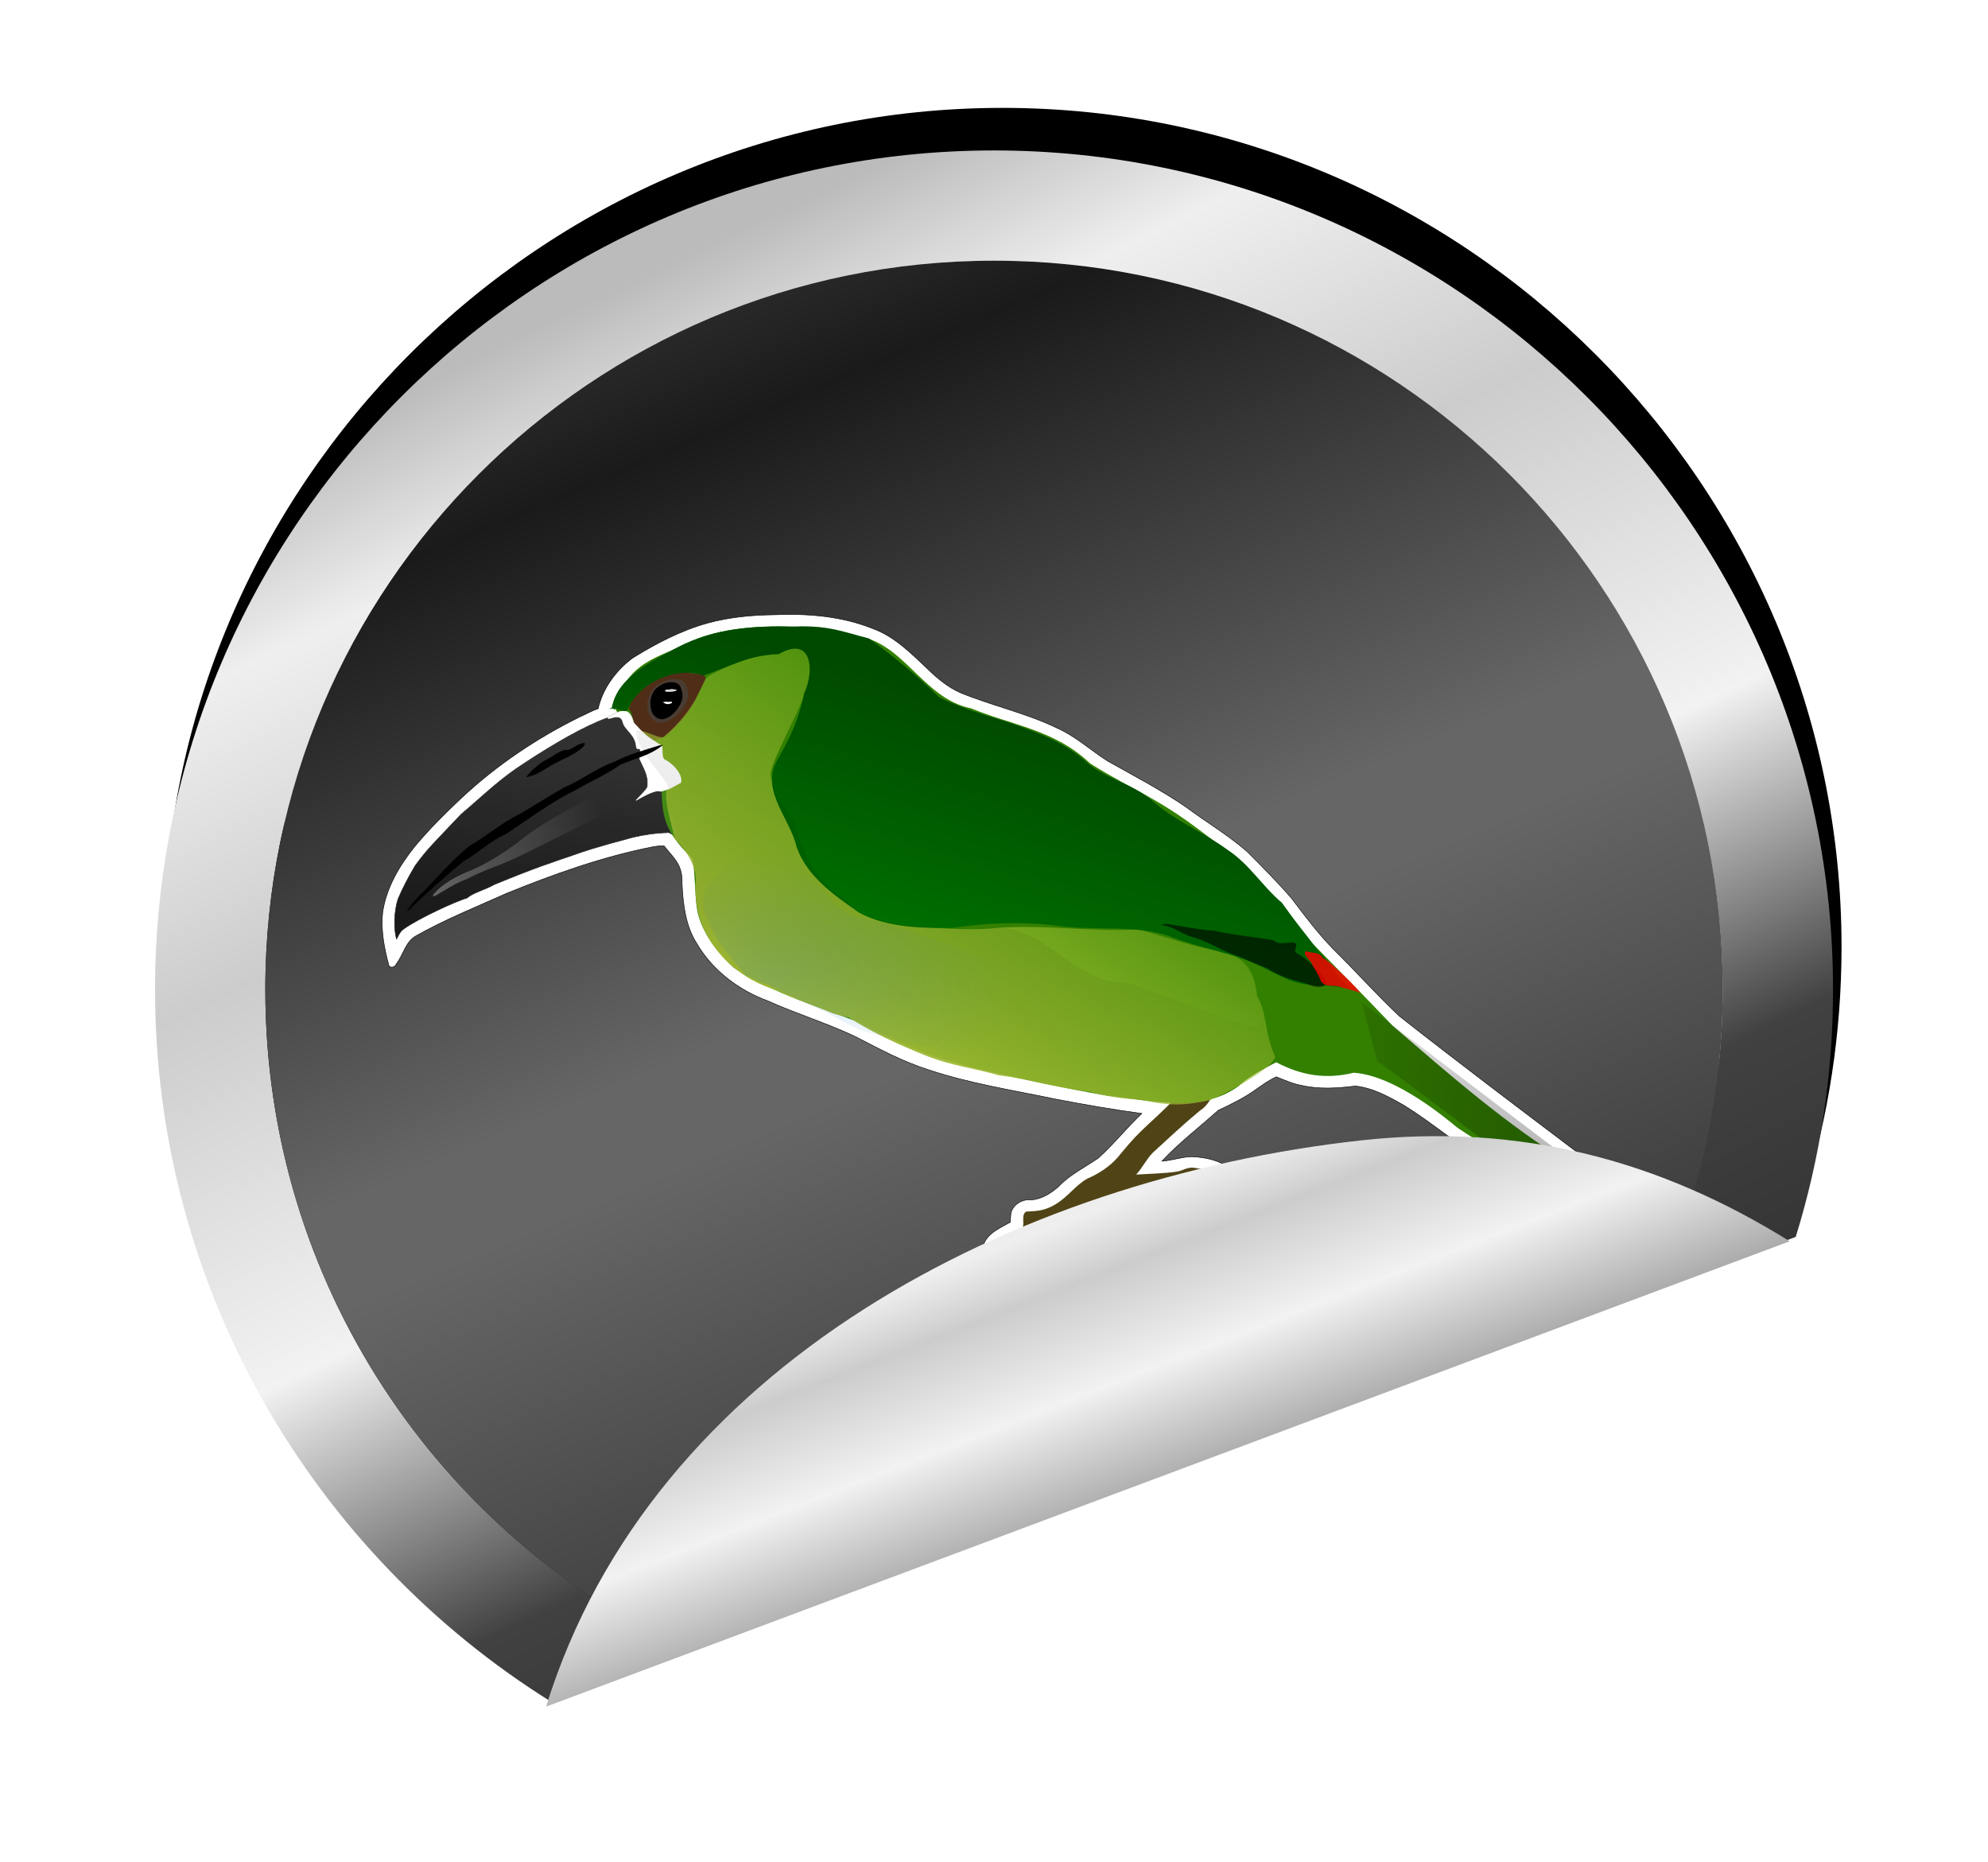 <?xml version="1.0" encoding="UTF-8" standalone="no"?>
<!-- Created with Inkscape (http://www.inkscape.org/) -->

<svg
   xmlns:dc="http://purl.org/dc/elements/1.1/"
   xmlns:cc="http://creativecommons.org/ns#"
   xmlns:rdf="http://www.w3.org/1999/02/22-rdf-syntax-ns#"
   xmlns:svg="http://www.w3.org/2000/svg"
   xmlns="http://www.w3.org/2000/svg"
   xmlns:xlink="http://www.w3.org/1999/xlink"
   xmlns:sodipodi="http://sodipodi.sourceforge.net/DTD/sodipodi-0.dtd"
   xmlns:inkscape="http://www.inkscape.org/namespaces/inkscape"
   id="svg11601"
   sodipodi:docname="Toucanet_1.svg"
   viewBox="0 0 471.57 441.5"
   version="1.1"
   inkscape:version="0.91 r13725">
  <title
     id="title4922">Silver Sticker</title>
  <defs
     id="defs11603">
    <filter
       id="filter12477"
       inkscape:collect="always"
       color-interpolation-filters="sRGB">
      <feGaussianBlur
         id="feGaussianBlur12479"
         stdDeviation="15.32"
         inkscape:collect="always" />
    </filter>
    <linearGradient
       id="linearGradient4916"
       y2="491.66"
       gradientUnits="userSpaceOnUse"
       x2="411.86"
       y1="197.38"
       x1="270.97"
       inkscape:collect="always"
       gradientTransform="matrix(-1,0,0,-1,685.846,669.694)">
      <stop
         id="stop4798"
         style="stop-color:#353535"
         offset="0" />
      <stop
         id="stop4808"
         style="stop-color:#414141"
         offset=".155" />
      <stop
         id="stop4806"
         style="stop-color:#f2f2f2"
         offset=".388" />
      <stop
         id="stop4800"
         style="stop-color:#cccccc"
         offset=".662" />
      <stop
         id="stop4802"
         style="stop-color:#efefef"
         offset=".869" />
      <stop
         id="stop4804"
         style="stop-color:#bbbbbb"
         offset="1" />
    </linearGradient>
    <linearGradient
       id="linearGradient4918"
       y2="461.74"
       spreadMethod="reflect"
       gradientUnits="userSpaceOnUse"
       x2="377.14"
       y1="198.88"
       x1="265.71"
       inkscape:collect="always"
       gradientTransform="matrix(-1,0,0,-1,685.846,669.694)">
      <stop
         id="stop4768"
         style="stop-color:#353535"
         offset="0" />
      <stop
         id="stop4776"
         style="stop-color:#666666"
         offset=".45" />
      <stop
         id="stop4774"
         style="stop-color:#666666"
         offset=".53" />
      <stop
         id="stop4770"
         style="stop-color:#1a1a1a"
         offset="1" />
    </linearGradient>
    <linearGradient
       id="linearGradient4920"
       y2="346.2"
       gradientUnits="userSpaceOnUse"
       x2="322.96"
       y1="144.85"
       x1="244.7"
       inkscape:collect="always"
       gradientTransform="matrix(-1,0,0,-1,685.846,669.694)">
      <stop
         id="stop4857"
         style="stop-color:#353535"
         offset="0" />
      <stop
         id="stop4859"
         style="stop-color:#414141"
         offset=".143" />
      <stop
         id="stop4861"
         style="stop-color:#f2f2f2"
         offset=".452" />
      <stop
         id="stop4863"
         style="stop-color:#cccccc"
         offset=".568" />
      <stop
         id="stop4865"
         style="stop-color:#efefef"
         offset=".637" />
      <stop
         id="stop4867"
         style="stop-color:#bbbbbb"
         offset="1" />
    </linearGradient>
    <linearGradient
       inkscape:collect="always"
       xlink:href="#linearGradient4387"
       id="linearGradient4393"
       x1="-515.079"
       y1="-133.081"
       x2="-649.986"
       y2="192.936"
       gradientUnits="userSpaceOnUse" />
    <linearGradient
       inkscape:collect="always"
       id="linearGradient4387">
      <stop
         style="stop-color:#ffffff;stop-opacity:1;"
         offset="0"
         id="stop4389" />
      <stop
         style="stop-color:#ffffff;stop-opacity:0;"
         offset="1"
         id="stop4391" />
    </linearGradient>
    <linearGradient
       inkscape:collect="always"
       xlink:href="#linearGradient4364"
       id="linearGradient4370"
       x1="-70.091"
       y1="593.142"
       x2="518.987"
       y2="64.888"
       gradientUnits="userSpaceOnUse" />
    <linearGradient
       inkscape:collect="always"
       id="linearGradient4364">
      <stop
         style="stop-color:#abc837;stop-opacity:1;"
         offset="0"
         id="stop4366" />
      <stop
         style="stop-color:#abc837;stop-opacity:0;"
         offset="1"
         id="stop4368" />
    </linearGradient>
    <linearGradient
       inkscape:collect="always"
       xlink:href="#linearGradient4387"
       id="linearGradient4192"
       x1="-920.235"
       y1="109.687"
       x2="-461.748"
       y2="-5.869"
       gradientUnits="userSpaceOnUse" />
    <linearGradient
       inkscape:collect="always"
       xlink:href="#linearGradient4427"
       id="linearGradient4433"
       x1="297.701"
       y1="-9.5"
       x2="-55.998"
       y2="571.004"
       gradientUnits="userSpaceOnUse" />
    <linearGradient
       inkscape:collect="always"
       id="linearGradient4427">
      <stop
         style="stop-color:#000000;stop-opacity:0.6"
         offset="0"
         id="stop4429" />
      <stop
         style="stop-color:#000000;stop-opacity:0;"
         offset="1"
         id="stop4431" />
    </linearGradient>
    <radialGradient
       inkscape:collect="always"
       xlink:href="#linearGradient6346"
       id="radialGradient6354"
       cx="-199.35"
       cy="400.152"
       fx="-199.35"
       fy="400.152"
       r="325.377"
       gradientTransform="matrix(1.421,0.437,-0.218,0.708,158.977,217.244)"
       gradientUnits="userSpaceOnUse" />
    <linearGradient
       inkscape:collect="always"
       id="linearGradient6346">
      <stop
         style="stop-color:#3b88ce;stop-opacity:1;"
         offset="0"
         id="stop6348" />
      <stop
         style="stop-color:#3b88ce;stop-opacity:0;"
         offset="1"
         id="stop6350" />
    </linearGradient>
    <radialGradient
       inkscape:collect="always"
       xlink:href="#linearGradient4427"
       id="radialGradient6386"
       cx="-202.105"
       cy="320.224"
       fx="-202.105"
       fy="320.224"
       r="535.791"
       gradientTransform="matrix(2.42,2.022,-0.598,0.715,374.392,427.31)"
       gradientUnits="userSpaceOnUse" />
    <radialGradient
       inkscape:collect="always"
       xlink:href="#linearGradient4427"
       id="radialGradient6409"
       cx="1297.115"
       cy="1282.979"
       fx="1297.115"
       fy="1282.979"
       r="257.399"
       gradientTransform="matrix(0.827,-0.562,2.239,3.291,-2647.772,-2154.606)"
       gradientUnits="userSpaceOnUse" />
  </defs>
  <sodipodi:namedview
     id="base"
     bordercolor="#666666"
     inkscape:pageshadow="2"
     inkscape:window-y="-8"
     pagecolor="#ffffff"
     inkscape:window-height="706"
     inkscape:window-maximized="1"
     inkscape:zoom="0.55684659"
     inkscape:window-x="-8"
     showgrid="false"
     borderopacity="1.0"
     inkscape:current-layer="layer1"
     inkscape:cx="315.59361"
     inkscape:cy="58.772751"
     inkscape:window-width="1366"
     inkscape:pageopacity="0.0"
     inkscape:document-units="px" />
  <g
     id="layer1"
     inkscape:label="Calque 1"
     inkscape:groupmode="layer"
     transform="translate(-106.12 -119.69)">
    <path
       inkscape:connector-curvature="0"
       style="color:#000000;fill:#000000;filter:url(#filter12477)"
       sodipodi:nodetypes="ccsccsssc"
       d="m 446.86,156.45 c -63.376,11.374 66.596,110.07 67.906,168.97 0,95.466 -77.377,172.84 -172.84,172.84 -95.466,0 -172.84,-77.377 -172.84,-172.84 -2.765,-43.827 40.918,-101.54 -17.344,-58.656 -5.75,18.557 -8.844,38.254 -8.844,58.656 0,109.61 89.432,199 199.03,199 109.598,0 199,-89.4 199,-199 0,-71.133 -37.664,-133.76 -94.062,-168.97 z"
       id="path11631"
       transform="matrix(-1,0,0,-1,685.846,669.694)" />
    <path
       d="m 236.966,523.344 32.344,-12.094 c -59.186,-27.433 -100.25,-87.344 -100.25,-156.88 0,-95.466 77.377,-172.84 172.84,-172.84 95.466,0 172.84,77.377 172.84,172.84 0,25.239 -5.436,49.198 -15.156,70.812 l 32.5,-12.156 c 5.75,-18.557 8.844,-38.254 8.844,-58.656 0,-109.61 -89.432,-199 -199.03,-199 -109.598,0 -199,89.4 -199,199 0,71.133 37.664,133.76 94.062,168.97 z"
       inkscape:connector-curvature="0"
       style="color:#000000;fill:url(#linearGradient4916)"
       id="path11624" />
    <path
       d="m 269.416,511.344 c -59.254,-27.412 -100.36,-87.389 -100.36,-156.97 0,-95.466 77.391,-172.86 172.86,-172.86 95.466,0 172.86,77.391 172.86,172.86 0,25.283 -5.428,49.297 -15.182,70.943"
       inkscape:connector-curvature="0"
       style="color:#000000;fill:url(#linearGradient4918)"
       id="path12424" />
    <g
       style="display:inline;opacity:1"
       id="g4353"
       transform="matrix(0.115,-0.03,0.03,0.115,301.472,297.329)">
      <path
         style="fill:#ffffff;stroke:#000000"
         d="m -160.518,-301.613 c -55.362,0.879 -109.845,13.532 -162.527,29.73 -38.198,15.735 -72.599,43.275 -91.859,80.301 -13.417,0.962 -26.492,4.671 -39.757,6.801 -93.555,19.2 -184.698,51.122 -268.751,96.63 -39.654,21.461 -78.657,44.386 -115.389,70.575 -38.632,28.856 -74.597,64.243 -94.142,109.054 -13.486,34.227 -15.789,71.756 -15.447,108.1 2.495,6.518 11.771,5.043 15.059,0.039 17.992,-13.917 28.656,-37.971 51.926,-44.18 64.303,-17.175 130.494,-25.418 196.006,-36.454 102.22,-13.516 205.507,-22.514 308.633,-16.114 6.729,0.702 13.458,1.726 19.947,3.683 6.253,14.505 14.646,28.348 18.281,43.709 3.093,13.213 0.993,26.865 -2.789,39.669 -8.347,40.063 -14.323,82.775 -1.111,122.515 16.802,59.313 57.102,110.154 107.209,145.226 48.764,39.167 102.22,72.249 150.327,112.167 40.289,36.065 79.993,73.347 125.974,102.222 72.981,47.561 153.236,82.174 231.027,120.843 52.397,24.982 105.265,49.015 158.969,71.063 -36.26,20.042 -69.581,45.063 -106.301,64.203 -30.638,11.213 -63.542,17.492 -91.492,35.104 -20.315,10.303 -44.246,17.239 -66.363,9.93 -16.154,-3.051 -35.264,5.078 -40.348,21.596 -1.658,4.206 -2.714,8.62 -4.268,12.859 -20.996,5.763 -45.553,8.696 -60.393,26.504 -14.02,18.63 -15.186,42.946 -19.861,64.932 -2.302,16.292 2.046,36.262 17.857,44.371 16.019,8.229 38.659,-3.086 39.928,-21.535 0.951,-6.304 -2.8,-12.459 -2.379,-18.445 5.353,-9.05 17.293,-8.206 26.182,-11.33 44.496,-10.659 89.157,-20.922 133.627,-31.701 17.508,-3.179 33.66,-11.339 50.715,-15.801 17.738,-1.214 35.053,4.347 52.759,4.534 46.498,4.141 93.312,4.112 139.843,6.612 7.15,3.505 8.853,15.797 0.694,19.069 -10.43,7.239 -21.815,18.093 -19.997,32.005 1.906,22.48 31.078,36.434 49.821,23.872 20.996,-10.761 36.232,-29.828 49.255,-48.942 11.075,-20.106 9.719,-46.667 -4.754,-64.779 -16.727,-23.073 -43.541,-36.567 -70.256,-44.537 -19.544,-4.618 -40.252,-2.517 -59.656,-6.248 42.759,-27.04 89.585,-46.618 134.529,-69.803 28.777,-5.427 57.692,-11.118 85.006,-21.982 14.521,-5.156 28.827,-11.094 44.166,-13.428 14.236,10.426 28.075,21.659 44.217,29.129 32.021,16.831 68.066,23.716 103.574,28.329 33.202,12.522 59.602,37.767 84.657,62.162 45.775,48.092 83.297,103.386 130.031,150.619 91.453,100.618 179.74,204.077 268.648,306.909 12.023,10.46 29.429,12.154 44.455,8.863 5.071,-1.29 9.414,-5.479 12.699,-8.613 14.59,9.552 37.498,6.191 45.77,-10.145 7.337,-12.987 3.151,-30.043 -7.492,-39.928 -52.589,-64.841 -105.094,-129.719 -156.388,-195.59 C 1178.235,1064.234 1076.38,936.096 977.448,805.721 943.813,752.335 915.408,695.92 882.869,641.867 862.012,604.525 845.505,565.048 829.314,525.584 810.276,486.456 788.211,448.868 766.325,411.306 737.951,369.722 702.274,333.928 670.882,294.73 631.226,249.001 586.184,208.428 542.736,166.436 515.414,137.119 493.502,102.661 461.928,77.426 409.604,32.732 347.585,1.58 292.777,-39.686 271.089,-56.817 255.035,-79.413 240.897,-102.919 c -23.766,-37.94 -47.106,-78.494 -84.758,-104.525 -53.853,-40.029 -118.476,-62.43 -183.473,-76.588 -43.533,-10.793 -88.215,-18.152 -133.183,-17.581 z"
         id="path3531"
         inkscape:connector-curvature="0" />
      <g
         id="g6450">
        <path
           sodipodi:nodetypes="cccccccccccccccccccscccccc"
           inkscape:connector-curvature="0"
           id="path4206"
           d="m 502.831,851.23 c -26.974,18.016 -56.379,31.678 -84.394,47.786 -19.487,11.216 -37.544,24.227 -55.713,37.377 -20.806,14.206 -45.05,22.118 -69.731,25.982 -26.722,6.895 -45.258,24.852 -73.795,33.342 -23.486,6.931 -37.027,4.634 -60.889,-0.58 -16.021,5.254 -3.697,34.633 -28.01,34.966 -17.295,6.067 -41.666,7.281 -53.207,21.04 1.38,21.33 -18.847,46.093 -6.501,70.606 18.855,4.737 -9.115,-26.212 8.665,-30.672 10.755,-25.291 43.447,-19.731 64.857,-29.08 34.155,-9.267 70.784,-10.272 102.63,-27.089 27.216,7.198 49.536,-22.696 73.594,-15.396 48.39,12.46 99.264,1.981 148.007,12.723 22.529,-6.878 53.752,-5.263 61.717,21.64 12.363,22.267 -6.01,39.449 -24.402,47.74 4.177,21.114 29.71,-0.01 29.71,-0.01 30.25,-29.894 36.874,-44.468 26.087,-67.195 -9.473,-19.537 -37.423,-30.641 -56.596,-39.246 -13.983,-5.386 -21.278,0.134 -35.944,-1.367 -24.057,-2.463 -55.804,-10.159 -79.513,-14.721 13.444,-8.01 27.436,-24.493 43.148,-33.836 37.106,-19.693 74.19,-39.771 112.233,-57.486 19.863,-5.335 54.02,-37.659 16.813,-45.217 -19.596,-2.462 -41.064,4.515 -58.765,8.693 z"
           style="fill:#504416;fill-rule:evenodd;stroke:none;stroke-width:1px;stroke-linecap:butt;stroke-linejoin:miter;stroke-opacity:1" />
        <path
           sodipodi:nodetypes="ccccccsccsccccscscc"
           inkscape:connector-curvature="0"
           id="path3348"
           d="m -400.918,-169.249 c -49.115,4.418 -117.242,23.211 -182.567,45.329 -56.995,18.513 -91.112,39.293 -149.572,67.351 -62.547,39.232 -81.311,48.715 -114.281,75.863 -20.956,20.639 -36.907,38.754 -50.246,56.134 -13.589,21.597 -23.279,54.209 -22.895,76.526 3.331,-2.555 8.594,-12.078 18.973,-16.044 35.306,-13.491 117.725,-27.823 138.301,-27.823 11.674,-7.06 40.952,-7.115 59.41,-12.422 94.233,-12.72 117.411,-13.08 163.638,-16.82 26.978,-2.183 45.321,-3.962 127.291,-4.465 22.615,0.563 46.791,3.081 72.385,9.111 21.516,24.887 17.765,-32.418 11.845,-45.771 -7.694,-27.068 13.397,-39.533 35.917,-44.896 9.636,-17.12 -10.761,-45.41 -18.343,-51.047 -7.51,-5.584 0.239,-20.589 0.422,-28.838 -14.168,-15.818 -20.298,-21.666 -26.726,-31.176 -6.029,-8.918 -10.345,-17.108 -16.122,-28.404 -0.504,-27.947 -10.103,-34.427 -47.43,-22.608 z"
           style="fill:#1a1a1a;fill-rule:evenodd;stroke:#1a1a1a;stroke-width:1px;stroke-linecap:butt;stroke-linejoin:miter;stroke-opacity:1" />
        <path
           sodipodi:nodetypes="ccccccccccsscsssccscccccsccccc"
           inkscape:connector-curvature="0"
           id="path4202"
           d="m -386.032,-181.924 c 54.287,-88.93 107.983,-76.016 193.928,-93.739 87.835,-13.902 230.064,27.383 305.539,71.239 95.102,31.947 101.534,156.304 192.17,200.182 70.345,53.809 150.434,82.871 202.189,166.635 69.389,73.496 109.934,97.033 181.801,188.894 53.88,66.402 99.461,129.779 125.101,214.349 47.666,85.137 97.639,169.546 145.009,255.263 79.01,113.795 173.568,254.77 276.661,358.608 65.293,78.678 126.934,157.518 190.47,230.411 0,0 -0.671,22.05 -23.613,0.041 -34.896,-33.477 -110.731,-128.067 -118.536,-127.878 -19.778,0.479 121.892,168.655 95.704,141.637 -5.802,-9.217 -6.652,6.973 -21.436,-4.268 -10.931,-8.312 -34.365,-42.406 -47.672,-56.814 -40.869,-44.248 -91.148,-105.085 -142.042,-162.694 -50.297,-56.933 -101.248,-110.672 -135.539,-149.149 -11.775,-15.382 -90.155,-130.862 -172.777,-158.74 -57.652,-0.858 -102.612,-21.153 -144.414,-59.185 0,0 -58.089,12.038 -84.443,26.934 C 544.671,893.874 457.791,844.291 373.927,812.52 300.02,778.759 216.92,737.818 139.683,696.807 67.348,657.434 1.403,613.571 -57.501,554.183 -134.368,497.697 -215.684,451.104 -283.453,377.139 c -30.058,-49.098 -45.612,-92.137 -41.285,-134.755 2.477,-24.396 15.446,-72 16.231,-97.177 -48.678,-79.275 -33.147,-106.88 -17.895,-179.136 -21.37,-54.561 -27.294,-88.593 -59.724,-155.66 l 15.333,10.205 z"
           style="fill:#338000;fill-rule:evenodd;stroke:none;stroke-width:1px;stroke-linecap:butt;stroke-linejoin:miter;stroke-opacity:1" />
        <path
           sodipodi:nodetypes="ccccccsccsccccscscc"
           inkscape:connector-curvature="0"
           id="path3348-35"
           d="m -400.918,-169.249 c -49.115,4.418 -117.242,23.211 -182.567,45.329 -56.995,18.513 -91.112,39.293 -149.572,67.351 -62.547,39.232 -81.311,48.715 -114.281,75.863 -20.956,20.639 -36.907,38.754 -50.246,56.134 -13.589,21.597 -23.279,54.209 -22.895,76.526 3.331,-2.555 8.594,-12.078 18.973,-16.044 35.306,-13.491 117.725,-27.823 138.301,-27.823 11.674,-7.06 40.952,-7.115 59.41,-12.422 94.233,-12.72 117.411,-13.08 163.638,-16.82 26.978,-2.183 45.321,-3.962 127.291,-4.465 22.615,0.563 46.791,3.081 72.385,9.111 21.516,24.887 17.765,-32.418 11.845,-45.771 -7.694,-27.068 13.397,-39.533 35.917,-44.896 9.636,-17.12 -10.761,-45.41 -18.343,-51.047 -7.51,-5.584 0.239,-20.589 0.422,-28.838 -14.168,-15.818 -20.298,-21.666 -26.726,-31.176 -6.029,-8.918 -10.345,-17.108 -16.122,-28.404 -0.504,-27.947 -10.103,-34.427 -47.43,-22.608 z"
           style="display:inline;opacity:0.1;fill:url(#linearGradient4393);fill-opacity:1;fill-rule:evenodd;stroke:none;stroke-width:1px;stroke-linecap:butt;stroke-linejoin:miter;stroke-opacity:1" />
        <path
           sodipodi:nodetypes="cccccccccccc"
           inkscape:connector-curvature="0"
           id="path4226"
           d="m -356.472,-175.085 c 3.339,-7.159 9.299,-12.915 14.664,-18.503 65.074,-39.79 95.98,-39.94 123.5,-19.827 7.714,2.515 12.935,4.884 20.236,8.228 7.075,3.19 8.557,9.042 0.586,16.968 -7.992,9.729 -13.098,13.576 -18.457,20.681 -20.057,26.712 -47.917,44.624 -76.56,59.98 -7.383,4.31 -16.828,5.313 -25.485,5.382 -6.631,1.635 -12.909,-4.847 -18.397,-8.484 -4.425,-6.453 -9.441,-12.291 -12.157,-19.767 -5.534,-7.872 -4.417,-17.555 -4.297,-26.672 -0.702,-5.691 0.717,-13.724 -3.632,-17.984 z"
           style="fill:#502d16;fill-rule:evenodd;stroke:none;stroke-width:1px;stroke-linecap:butt;stroke-linejoin:miter;stroke-opacity:1" />
        <path
           sodipodi:nodetypes="cccccccccc"
           inkscape:connector-curvature="0"
           id="path4246-2"
           d="m -313.493,-185.691 c -3.799,6.349 -5.361,13.54 -5.956,20.68 -1.592,9.212 0.59,19.397 8.109,26.099 5.212,5.102 13.14,8.046 20.77,6.716 12.543,-0.375 23.77,-6.355 33.604,-12.98 8.579,-6.051 16.181,-13.571 20.989,-22.494 3.728,-9.03 4.009,-19.085 1.933,-28.471 -2.02,-6.239 -8.025,-10.678 -14.64,-12.607 -10.309,-3.6 -21.983,-3.454 -32.465,-0.563 -19.318,5.658 -22.367,9.623 -32.344,23.62 z"
           style="display:inline;opacity:0.9;fill:#483e37;fill-rule:evenodd;stroke:none;stroke-width:1.213px;stroke-linecap:butt;stroke-linejoin:miter;stroke-opacity:1" />
        <path
           sodipodi:nodetypes="ccccscccccccccccccccscsssc"
           inkscape:connector-curvature="0"
           id="path4194"
           d="m -333.254,97.136 c 23.233,38.52 28.578,75.102 17.345,100.225 -14.174,53.407 -13.806,105.333 25.845,169.885 23.397,34.051 44.595,53.201 79.854,76.53 27.905,23.909 59.959,44.304 91.38,68.626 8.592,6.651 32.323,18.525 32.323,18.525 39.219,42.575 84.756,79.281 131.403,113.783 47.968,34.23 82.632,45.729 129.3,73.629 57.76,22.271 98.445,50.645 164.978,76.582 43.249,23.345 58.229,29.339 100.446,43.735 38.645,19.843 69.258,32.058 130.405,33.881 48.437,-7.184 140.108,-31.039 147.023,-51.827 -8.955,-56.888 7.202,-83.681 -4.243,-125.085 8.075,-47.094 -3.379,-83.925 -47.816,-105.314 C 612.675,567.806 566.317,534.81 517.487,506.97 423.568,488.358 335.436,448.284 240.739,432.098 184.015,423.016 130.107,402.278 75.577,385.356 34.742,364.683 -14.971,350.285 -31.77,302.833 -73.945,264.024 -89.793,204.619 -91.702,149.009 -88.789,104.905 -123.621,76.408 -115.636,30.16 -124.264,1.456 35.945,-133.888 21.692,-190.834 c -10.743,-42.923 -193.895,-16.488 -211.708,-5.607 -11.737,5.763 -31.823,53.524 -112.871,92.453 -7.419,3.563 -45.677,-32.439 -48.993,-26.106 -14.923,28.495 38.18,119.157 32.338,124.833 -17.1,16.614 -10.044,76.695 -13.712,102.398 z"
           style="fill:url(#linearGradient4370);fill-opacity:1;fill-rule:evenodd;stroke:none;stroke-width:1px;stroke-linecap:butt;stroke-linejoin:miter;stroke-opacity:1" />
        <path
           sodipodi:nodetypes="csssscsccscscc"
           inkscape:connector-curvature="0"
           id="path3348-3"
           d="m -400.918,-169.249 c -1.215,6.973 27.471,-6.2 26.971,16.612 -0.354,16.149 18.381,29.014 13.33,54.927 -0.976,5.008 7.654,2.6 6.194,7.995 -1.484,5.487 -6.463,10.985 -5.395,17.213 3.569,20.824 9.165,36.99 1.265,55.519 2.037,3.942 -33.184,22.796 -28.829,21.581 13.262,-3.7 43.953,-12.064 51.337,-4.827 23.198,-1.121 9.136,1.655 43.326,-6.947 9.636,-17.12 -10.761,-45.41 -18.343,-51.047 -7.51,-5.584 0.239,-20.589 0.422,-28.838 -14.168,-15.818 -20.298,-21.666 -26.726,-31.176 -6.029,-8.918 -10.345,-17.108 -16.122,-28.404 -0.504,-27.947 -10.103,-34.427 -47.43,-22.608 z"
           style="display:inline;opacity:1;fill:#ffffff;fill-rule:evenodd;stroke:#ffffff;stroke-width:1px;stroke-linecap:butt;stroke-linejoin:miter;stroke-opacity:1" />
        <path
           sodipodi:nodetypes="ccccccccccccc"
           inkscape:connector-curvature="0"
           id="path3367"
           d="m -315.556,-89.225 c -31.455,1.61 -63.069,1.594 -93.968,8.889 -38.33,2.813 -73.51,19.067 -111.393,24.444 -31.401,8.72 -62.628,18.469 -94.026,27.564 -41.493,8.007 -82.617,27.957 -119.809,38.463 -38.706,18.038 -74.246,42.322 -110.39,64.658 -14.383,5.643 -56.22,39.021 -32.608,24.472 15.938,-10.293 94.401,-50.657 128.253,-65.28 32.991,-8.87 59.93,-25.508 93.828,-30.291 52.331,-18.059 104.056,-39.854 158.423,-50.357 31.477,-9.021 66.391,-14.121 96.863,-26.043 31.619,-4.594 60.147,-2.481 90.542,-15.883 z"
           style="fill:#000000;fill-rule:evenodd;stroke:#000000;stroke-width:1px;stroke-linecap:butt;stroke-linejoin:miter;stroke-opacity:1" />
        <path
           inkscape:connector-curvature="0"
           id="path3371"
           d="m -499.683,-128.59 c -14.754,-0.296 -27.988,7.468 -42.337,9.622 -16.866,4.845 -32.791,12.887 -46.78,23.472 19.876,2.172 38.775,-5.704 57.545,-10.896 22.26,-5.713 45.922,-7.396 66.643,-18.034 2.584,-1.344 10.073,-7.146 4.114,-8.35 -4.777,0.214 -9.664,-0.109 -14.293,1.461 -8.006,2.085 -16.696,6.628 -24.892,2.726 z"
           style="fill:#000000;fill-rule:evenodd;stroke:none;stroke-width:1px;stroke-linecap:butt;stroke-linejoin:miter;stroke-opacity:1" />
        <path
           inkscape:connector-curvature="0"
           id="path3379"
           d="m -453.968,-27.003 c -63.027,13.618 -126.901,26.746 -185.666,54.209 -35.902,13.933 -72.776,26.179 -111.225,30.48 -26.646,4.017 -53.779,10.979 -76.165,26.448 -6.405,9.058 15.884,-0.816 20.507,-1.158 17.034,-5.551 34.447,-10.046 52.284,-11.754 25.53,-5.995 51.582,-8.942 77.607,-11.585 58.757,-8.882 116.38,-23.81 174.72,-34.872 27.101,-6.806 54.336,-13.622 80.85,-22.325 18.601,-9.322 2.162,-38.73 -15.751,-31.004 -5.378,1.788 -11.509,1.724 -17.161,1.561 z"
           style="opacity:0.4;fill:url(#linearGradient4192);fill-opacity:1;fill-rule:evenodd;stroke:none;stroke-width:1px;stroke-linecap:butt;stroke-linejoin:miter;stroke-opacity:1" />
        <path
           sodipodi:nodetypes="cccccccccccsccccccccccccc"
           inkscape:connector-curvature="0"
           id="path4196"
           d="m -387.899,-186.758 c 26.605,-57.493 104.807,-69.946 156.59,-83.098 80.727,-18.599 158.545,-3.799 237.422,18.894 66.305,14.397 93.102,36.063 137.552,60.613 38.13,46.532 74.815,96.7 105.954,149.054 37.203,31.504 77.545,56.445 119.098,81.671 49.678,33.3 100.051,67.242 133.31,118.549 24.691,37.48 75.825,63.16 104.541,103.29 33.926,52.355 84.872,89.065 123.89,137.169 34.525,38.708 47.452,86.047 77.24,128.306 20.654,54.294 25.454,61.048 47.52,114.329 12,13.44 27.935,80.783 46.887,89.37 12.115,5.49 -27.283,-15.472 -62.556,-24.722 C 791.398,691.306 785.34,683.688 745.752,649.53 695.151,601.23 627.945,576.452 572.383,534.7 510.511,495.36 436.079,488.348 369.049,461.581 301.461,434.072 230.188,417.932 157.908,410.121 97.573,394.619 32.585,376.875 -13.865,333.579 -52.685,287.893 -95.621,238.854 -101.33,176.109 -99.318,118.256 -141.31,51.917 -98.415,1.846 -53.356,-44.799 -33.446,-69.272 -9.494,-117.167 23.236,-156.34 34.778,-226.262 -38.819,-205.841 c -58.953,-13.346 -95.783,-1.324 -155.71,3.401 -53.102,-35.492 -137.166,-14.091 -165.301,29.798 -12.917,-0.866 -21.77,-14.335 -35.252,-12.32"
           style="fill:#008000;fill-rule:evenodd;stroke:none;stroke-width:1px;stroke-linecap:butt;stroke-linejoin:miter;stroke-opacity:1" />
        <path
           sodipodi:nodetypes="cccccccccc"
           inkscape:connector-curvature="0"
           id="path4246"
           d="m -307.984,-184.882 c -2.992,5.479 -4.222,11.686 -4.691,17.849 -1.254,7.951 0.465,16.741 6.387,22.525 4.105,4.404 10.349,6.944 16.359,5.797 9.879,-0.324 18.721,-5.485 26.467,-11.203 6.757,-5.222 12.744,-11.713 16.531,-19.414 2.936,-7.793 3.158,-16.472 1.523,-24.573 -1.591,-5.385 -6.321,-9.216 -11.531,-10.881 -8.12,-3.107 -17.314,-2.981 -25.57,-0.486 -15.215,4.884 -17.617,8.305 -25.475,20.386 z"
           style="fill:#000000;fill-rule:evenodd;stroke:none;stroke-width:1px;stroke-linecap:butt;stroke-linejoin:miter;stroke-opacity:1" />
        <path
           inkscape:connector-curvature="0"
           id="path4271"
           d="m -272.517,-193.942 c -1.389,-0.142 -2.718,0.377 -4.041,0.711 -0.662,1.111 0.064,2.663 1.25,3.052 2.655,1.577 5.871,1.477 8.699,2.577 3.778,1.042 7.739,0.918 11.618,0.79 1.097,-0.278 1.037,-2.165 -0.08,-2.365 -3.968,-1.777 -8.103,-3.569 -12.524,-3.637 -1.678,-0.063 -3.52,-0.063 -4.921,-1.129 z"
           style="opacity:0.85;fill:#ffffff;fill-rule:evenodd;stroke:none;stroke-width:1px;stroke-linecap:butt;stroke-linejoin:miter;stroke-opacity:1" />
        <path
           inkscape:connector-curvature="0"
           id="path4330"
           d="m -287.557,-171.943 c 0.897,0.598 1.443,1.593 2.371,2.152 1.285,1.246 2.492,2.708 4.229,3.331 1.982,1.439 4.547,1.657 6.917,1.48 1.232,-0.032 2.496,0.092 3.703,-0.191 0.788,-0.293 1.786,-1.25 1.271,-2.132 -0.685,-0.962 -1.99,-0.948 -3.036,-1.161 -2.417,-0.401 -4.852,-0.892 -7.08,-1.946 -2.111,-0.746 -4.386,-1.085 -6.619,-0.839 -0.634,-0.038 -1.312,-0.208 -1.756,-0.694 z"
           style="fill:#ffffff;fill-rule:evenodd;stroke:none;stroke-width:1px;stroke-linecap:butt;stroke-linejoin:miter;stroke-opacity:1" />
        <path
           style="display:inline;opacity:0.7;fill:url(#linearGradient4433);fill-opacity:1;fill-rule:evenodd;stroke:none;stroke-width:1px;stroke-linecap:butt;stroke-linejoin:miter;stroke-opacity:1"
           d="m -387.899,-186.758 c 26.605,-57.493 104.807,-69.946 156.59,-83.098 80.727,-18.599 158.545,-3.799 237.422,18.894 66.305,14.397 93.102,36.063 137.552,60.613 38.13,46.532 74.815,96.7 105.954,149.054 37.203,31.504 77.545,56.445 119.098,81.671 49.678,33.3 100.051,67.242 133.31,118.549 24.691,37.48 75.825,63.16 104.541,103.29 33.926,52.355 84.872,89.065 123.89,137.169 34.526,38.708 47.452,86.047 77.24,128.306 20.654,54.294 25.454,61.048 47.52,114.329 12,13.44 27.935,80.783 46.887,89.37 12.115,5.49 -27.283,-15.472 -62.556,-24.722 -48.151,-15.36 -54.209,-22.978 -93.796,-57.136 C 695.151,601.23 627.945,576.452 572.383,534.7 510.511,495.36 436.079,488.348 369.049,461.581 301.461,434.072 230.188,417.932 157.908,410.121 97.573,394.619 32.585,376.875 -13.865,333.579 -52.685,287.893 -95.621,238.854 -101.33,176.109 -99.318,118.256 -141.31,51.917 -98.415,1.846 -53.356,-44.799 -33.446,-69.272 -9.494,-117.167 c 32.73,-39.172 44.272,-109.095 -29.326,-88.674 -58.953,-13.346 -95.783,-1.324 -155.71,3.401 -53.102,-35.492 -137.166,-14.091 -165.301,29.798 -12.917,-0.866 -21.77,-14.335 -35.252,-12.32"
           id="path4196-4"
           inkscape:connector-curvature="0"
           sodipodi:nodetypes="cccccccccccsccccccccccccc" />
        <path
           sodipodi:nodetypes="ccccccccccccc"
           inkscape:connector-curvature="0"
           id="path4435"
           d="m 563.289,510.092 c 23.89,7.797 37.682,31.145 59.875,41.992 26.489,16.931 47.641,40.846 74.279,57.52 16.49,12.584 32.479,26.026 49.487,37.781 17.293,18.882 38.842,33.13 61.279,45.117 11.807,7.046 23.645,19.315 38.547,16.699 15.442,-4.759 -0.319,-22.474 -3.276,-32.16 -8.661,-15.964 -19.198,-30.975 -31.973,-43.905 -9.26,-9.605 12.378,-15.911 -2.735,-23.515 -22.422,-3.656 -28.822,-3.523 -37.025,-14.258 -36.541,-16.437 -72.643,-29.048 -108.276,-47.587 -30.31,-10.195 -59.115,-24.314 -88.248,-37.259 -3.894,-0.933 -7.988,-1.188 -11.934,-0.424 z"
           style="opacity:0.6;fill:#000000;fill-rule:evenodd;stroke:none;stroke-width:1px;stroke-linecap:butt;stroke-linejoin:miter;stroke-opacity:1" />
        <path
           sodipodi:nodetypes="cccccccc"
           inkscape:connector-curvature="0"
           id="path4441"
           d="m 913.8,740.669 c -8.203,-16.791 -13.838,-27.049 -28.156,-49.232 -10.103,-14.546 -13.301,-22.984 -26.851,-36.834 -3.212,-13.862 -19.106,-13.956 -28.801,-21.271 -10.868,4.231 6.554,20.892 5.239,30.95 4.134,11.478 7.355,23.11 8.504,35.188 5.251,14.291 22.945,12.476 33.791,19.77 12.012,7.624 24.807,13.748 36.34,22.031"
           style="opacity:0.8;fill:#ff0000;fill-rule:evenodd;stroke:none;stroke-width:1px;stroke-linecap:butt;stroke-linejoin:miter;stroke-opacity:1" />
        <path
           sodipodi:nodetypes="ccccccccccccccccc"
           inkscape:connector-curvature="0"
           id="path4447-6"
           d="m -134.286,150.892 c -37.39,17.403 -80.621,15.16 -117.775,33.663 -42.441,7.782 -70.142,47.567 -56.942,89.872 4.146,48.38 29.662,90.104 49.404,133.243 -11.621,-23.847 20.924,16.9 30.575,16.756 28.684,25.337 58.913,49.15 87.711,73.717 27.753,21.345 49.469,49.62 79.083,68.417 53.553,30.505 108.05,59.457 162.312,88.596 34.38,23.695 64.823,54.813 106.204,66.351 37.231,14.681 74.306,29.754 111.335,44.937 34.435,-14.407 -3.385,-52.096 -13.841,-78.532 C 290.662,652.58 301.363,605.467 276.605,576.117 257.319,514.811 197.778,482.02 150.127,444.939 98.331,411.072 47.947,374.628 -7.92,347.602 -44.092,332.107 -64.074,297.027 -78.815,262.58 -101.974,231.719 -110.036,193.568 -122.619,158.936 c -3.112,-3.639 -7.148,-6.486 -11.668,-8.044 z"
           style="display:inline;opacity:0.2;fill:url(#radialGradient6354);fill-opacity:1;fill-rule:evenodd;stroke:none;stroke-width:1px;stroke-linecap:butt;stroke-linejoin:miter;stroke-opacity:1" />
        <path
           style="display:inline;opacity:0.2;fill:url(#radialGradient6386);fill-opacity:1;fill-rule:evenodd;stroke:none;stroke-width:1px;stroke-linecap:butt;stroke-linejoin:miter;stroke-opacity:1"
           d="m -333.254,97.136 c 23.233,38.52 28.578,75.102 17.345,100.225 -14.174,53.407 -13.806,105.333 25.845,169.885 23.397,34.051 44.595,53.201 79.854,76.53 27.905,23.909 59.959,44.304 91.38,68.626 8.592,6.651 32.323,18.525 32.323,18.525 39.219,42.575 84.756,79.281 131.403,113.783 47.968,34.23 82.632,45.729 129.3,73.629 57.76,22.271 98.445,50.645 164.978,76.582 43.249,23.345 58.229,29.339 100.446,43.735 38.645,19.843 69.258,32.058 130.405,33.881 48.437,-7.184 140.108,-31.039 147.023,-51.827 C 702.749,624.401 727.708,765.824 693.654,752.756 641.342,730.251 513.761,630.366 464.931,602.526 371.013,583.914 335.436,448.284 240.739,432.098 184.015,423.016 130.107,402.278 75.577,385.356 34.742,364.683 -14.971,350.285 -31.77,302.833 -73.945,264.024 -89.793,204.619 -91.702,149.009 -88.789,104.905 -123.621,76.408 -115.636,30.16 -124.264,1.456 35.945,-133.888 21.692,-190.834 c -10.743,-42.923 -193.895,-16.488 -211.708,-5.607 -11.737,5.763 -31.823,53.524 -112.871,92.453 -7.419,3.563 -45.677,-32.439 -48.993,-26.106 -14.923,28.495 38.18,119.157 32.338,124.833 -17.1,16.614 -10.044,76.695 -13.712,102.398 z"
           id="path4194-6"
           inkscape:connector-curvature="0"
           sodipodi:nodetypes="ccccsccccccccccccccscsssc" />
        <path
           style="display:inline;opacity:0.6;fill:url(#radialGradient6409);fill-opacity:1;fill-rule:evenodd;stroke:none;stroke-width:1px;stroke-linecap:butt;stroke-linejoin:miter;stroke-opacity:1"
           d="m 912.038,760.584 c 65.293,78.678 451.263,576.443 514.799,649.336 0,0 -0.671,22.05 -23.613,0.041 -34.896,-33.477 -110.731,-128.067 -118.536,-127.878 -19.778,0.479 121.892,168.655 95.704,141.637 -5.802,-9.217 -6.652,6.973 -21.436,-4.268 -10.931,-8.312 -34.365,-42.406 -47.672,-56.814 -40.869,-44.248 -91.148,-105.085 -142.042,-162.694 C 1118.944,1143.01 946.37,920.35 912.079,881.874 Z"
           id="path4202-0"
           inkscape:connector-curvature="0"
           sodipodi:nodetypes="ccsscssscc" />
      </g>
    </g>
    <path
       inkscape:connector-curvature="0"
       style="color:#000000;fill:url(#linearGradient4920)"
       sodipodi:nodetypes="csc"
       d="m 530.646,414.064 c -30.471,-18.99 -63.606,-28.142 -101.79,-23.914 -82.118,9.091 -168.05,53.153 -193.2,134.27"
       id="path12451" />
  </g>
</svg>
